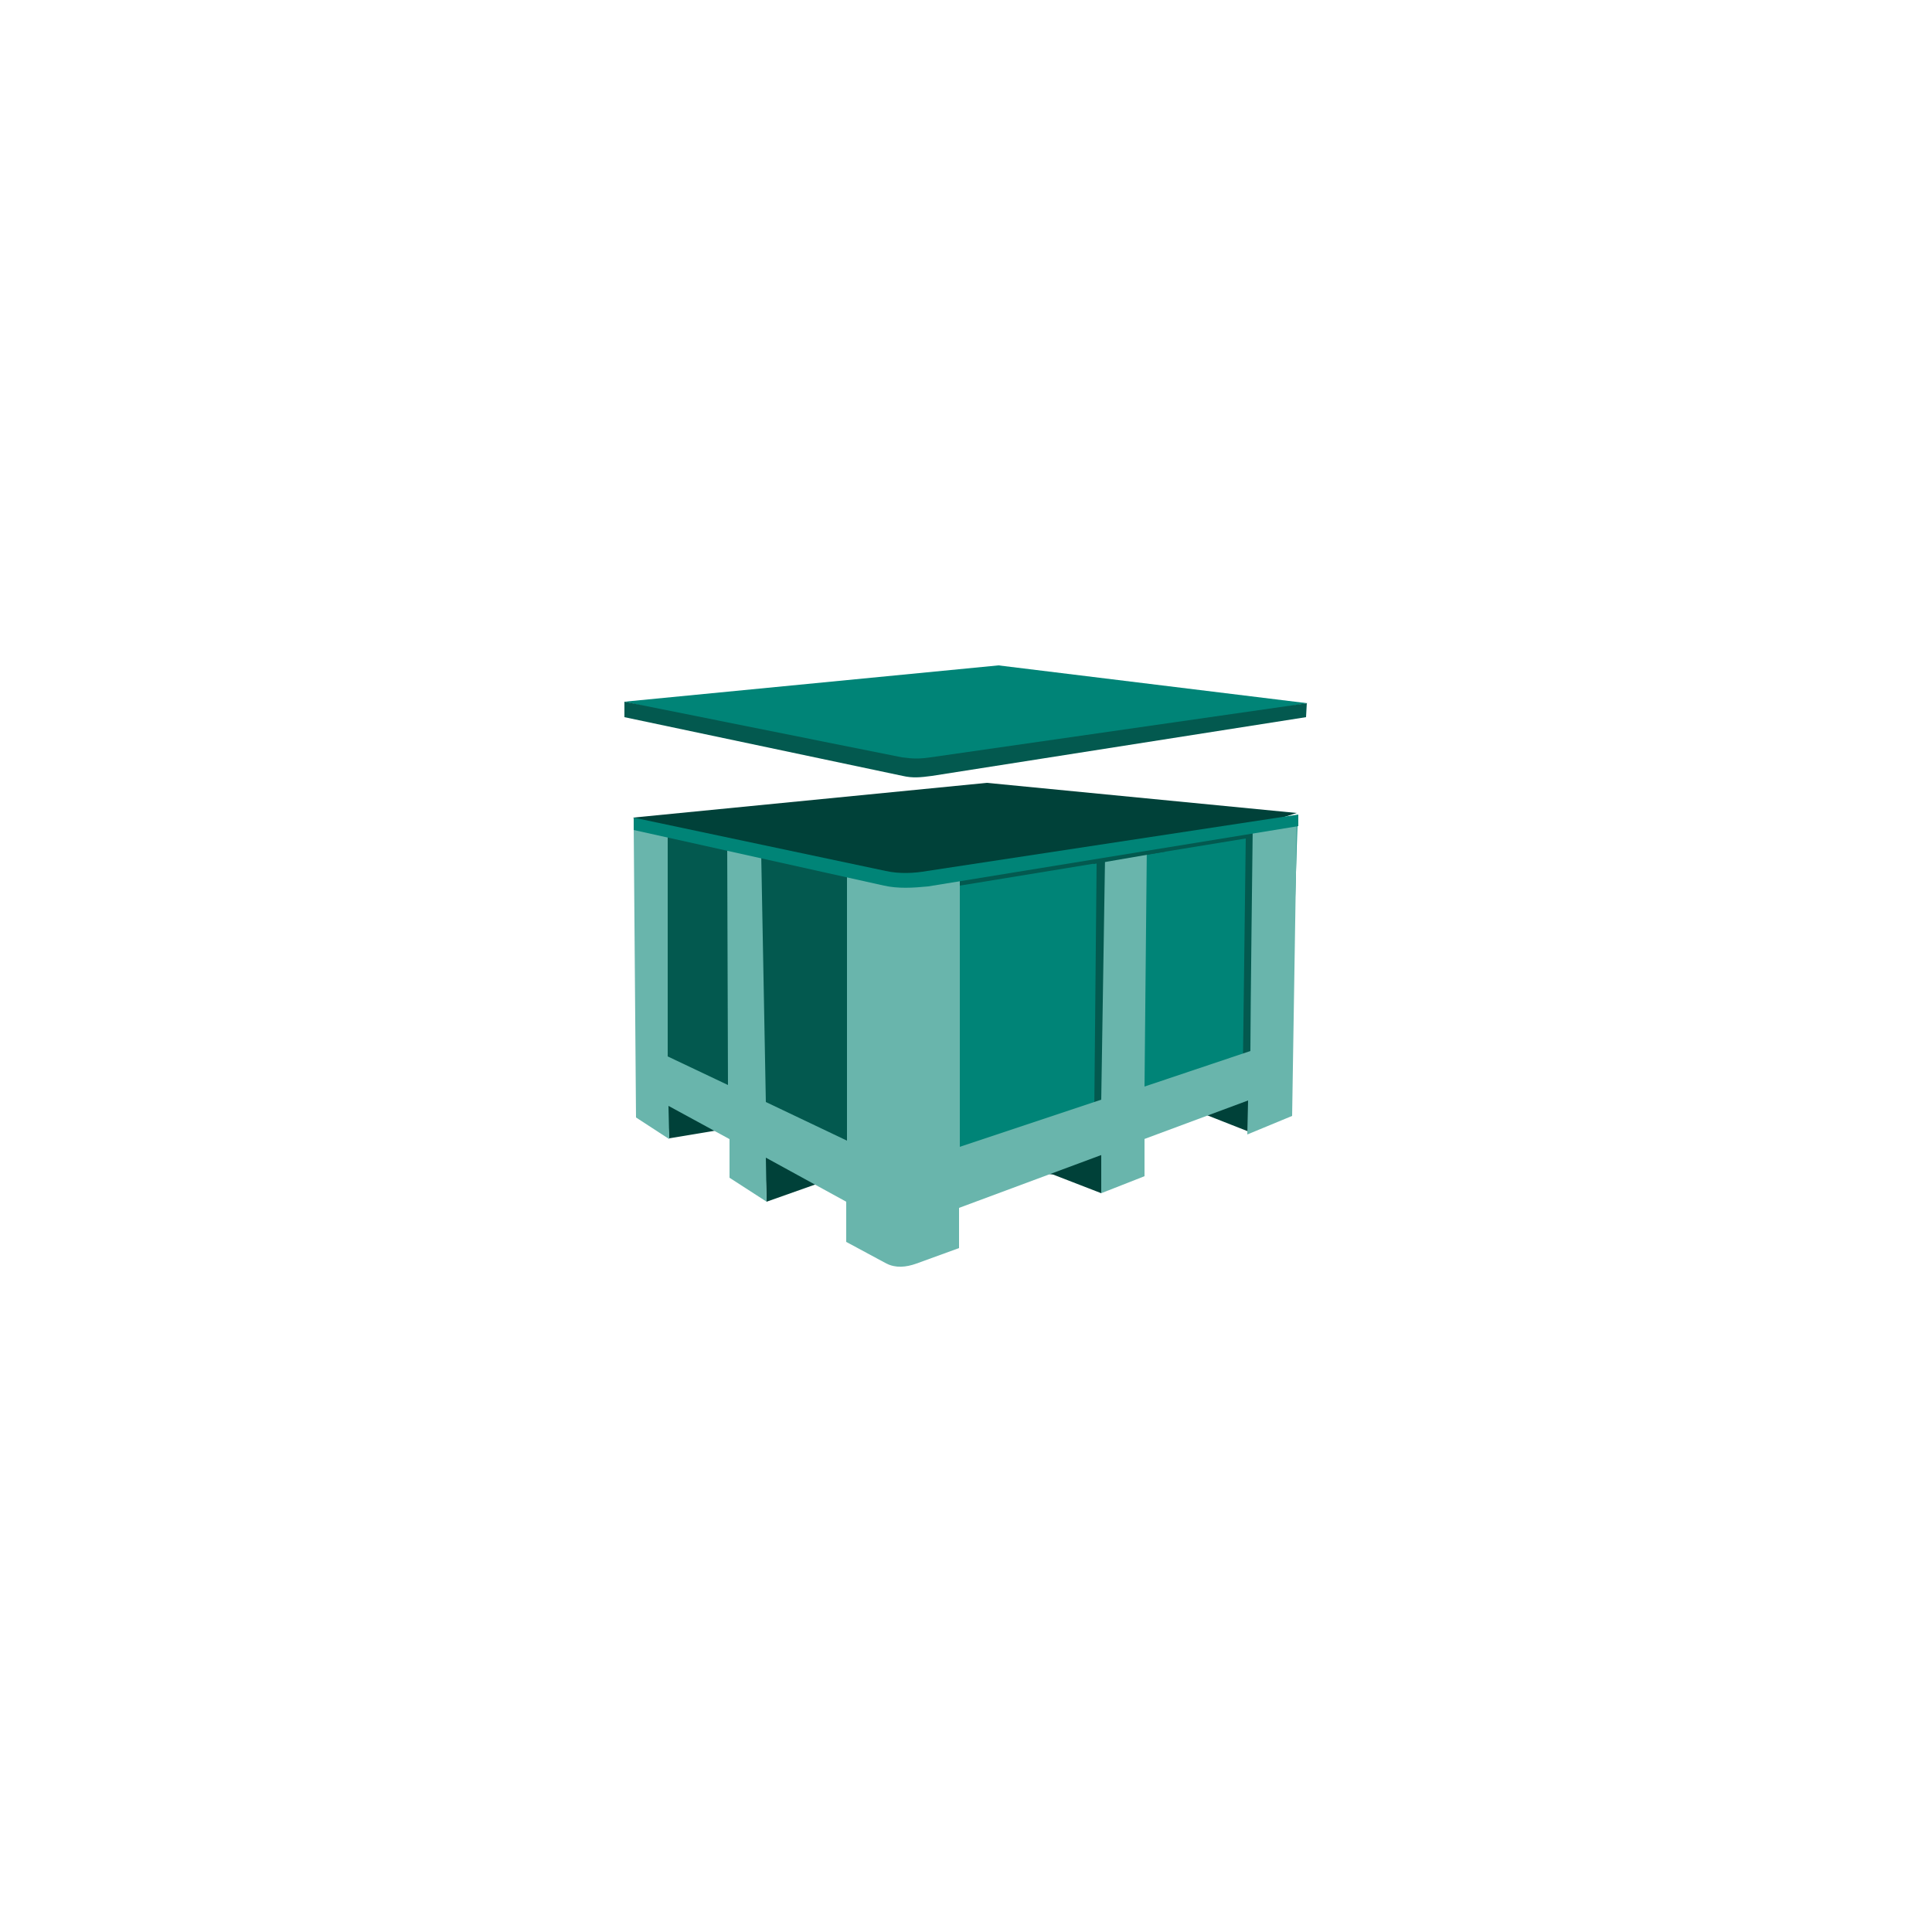 <svg xmlns="http://www.w3.org/2000/svg" xmlns:xlink="http://www.w3.org/1999/xlink" id="Layer_1" x="0px" y="0px" viewBox="0 0 250 250" style="enable-background:new 0 0 250 250;" xml:space="preserve"><style type="text/css">	.st0{fill:none;}	.st1{fill:#004139;}	.st2{fill:#008477;}	.st3{fill:#03594F;}	.st4{fill:#69B5AC;}</style><g>	<rect class="st0" width="250" height="250"></rect></g><g>	<polygon class="st1" points="81.9,105.8 127.7,101.3 167.8,105.2 115.9,121.7  "></polygon>	<polygon class="st1" points="155.4,144 161.5,146.4 161.8,141.2 156.3,140.4 154.7,143.9  "></polygon>	<polygon class="st1" points="136.3,152 142.5,154.4 142.6,149.2 137.1,148.4 135.6,151.9  "></polygon>	<polygon class="st1" points="105.7,153.2 99.2,155.5 99,149.8 104.5,148.9 106.1,152.5  "></polygon>	<polygon class="st1" points="93.2,146.2 86.6,147.3 86.2,142 91.7,141.2 93.2,144.7  "></polygon>	<polygon class="st2" points="83.1,107.4 84.5,140.6 116.8,158.7 151.4,144.6 166.9,138.8 167.9,106.4 123.4,113.7 117,114.9  "></polygon>	<path class="st3" d="M85.3,107.8l25.1,5.5c0,0,0.7,37.3,0.4,37.3c-0.3,0-26.1-11-26.2-11.4S85.3,107.8,85.3,107.8z"></path>	<polygon class="st2" points="80.8,90.8 129.2,86.1 169.2,91 118.5,99.6  "></polygon>	<path class="st3" d="M80.8,90.8v2l36,7.6c1.3,0.3,2.3,0.2,3.8,0l48.4-7.6l0.1-1.8L120.4,98c-1.4,0.2-2.2,0.2-3.7,0L80.8,90.8z"></path>	<polygon class="st4" points="142.5,143.3 142.5,154.4 148.1,152.2 148.1,141.6  "></polygon>	<polygon class="st3" points="143.7,143.1 143.7,110.4 141.9,110.7 141.9,111.5 141.9,110.4 124.2,113 124.2,114.6 141.9,111.7   141.6,143.5  "></polygon>	<polygon class="st3" points="163.6,106.9 145.9,109.5 145.9,111 161.2,108.5 160.8,140.2 162.9,139.9 162.9,108.1 163.6,108  "></polygon>	<path class="st4" d="M162.1,107.3c0,0-0.3,24.2-0.3,28.7l-13.7,4.6l0.3-31l-5.4,0.9l-0.5,31.8l-18.3,6.1v-34.9l-4.8,0.8  c-1.5,0.3-3.6,0.1-5-0.2l-4.8-1v34.5l-10.5-5l-0.6-32l-4.4-0.9l0.1,30.7l-7.8-3.7l0-28.9L82,107l0.3,37.6l4.3,2.8l-0.1-4.3l7.9,4.3  l0,5l4.8,3.1l-0.1-5.7l10.4,5.7v5.2l5.2,2.8c1.2,0.6,2.5,0.5,3.9,0c0,0,5.5-2,5.5-2v-5.2l37.4-13.9l-0.1,4.4l5.8-2.4l0.6-37.9  L162.1,107.3z"></path>	<polygon class="st3" points="141.5,111.8 150.8,110.2 150.7,108.8 141.5,109.7  "></polygon>	<path class="st2" d="M82,105.8v1.6l32.4,7.2c1.8,0.4,3.7,0.3,5.7,0.1l47.9-7.8l0-1.5l-48,7.3c-1.7,0.3-3.6,0.4-5.4,0L82,105.8z"></path></g></svg>